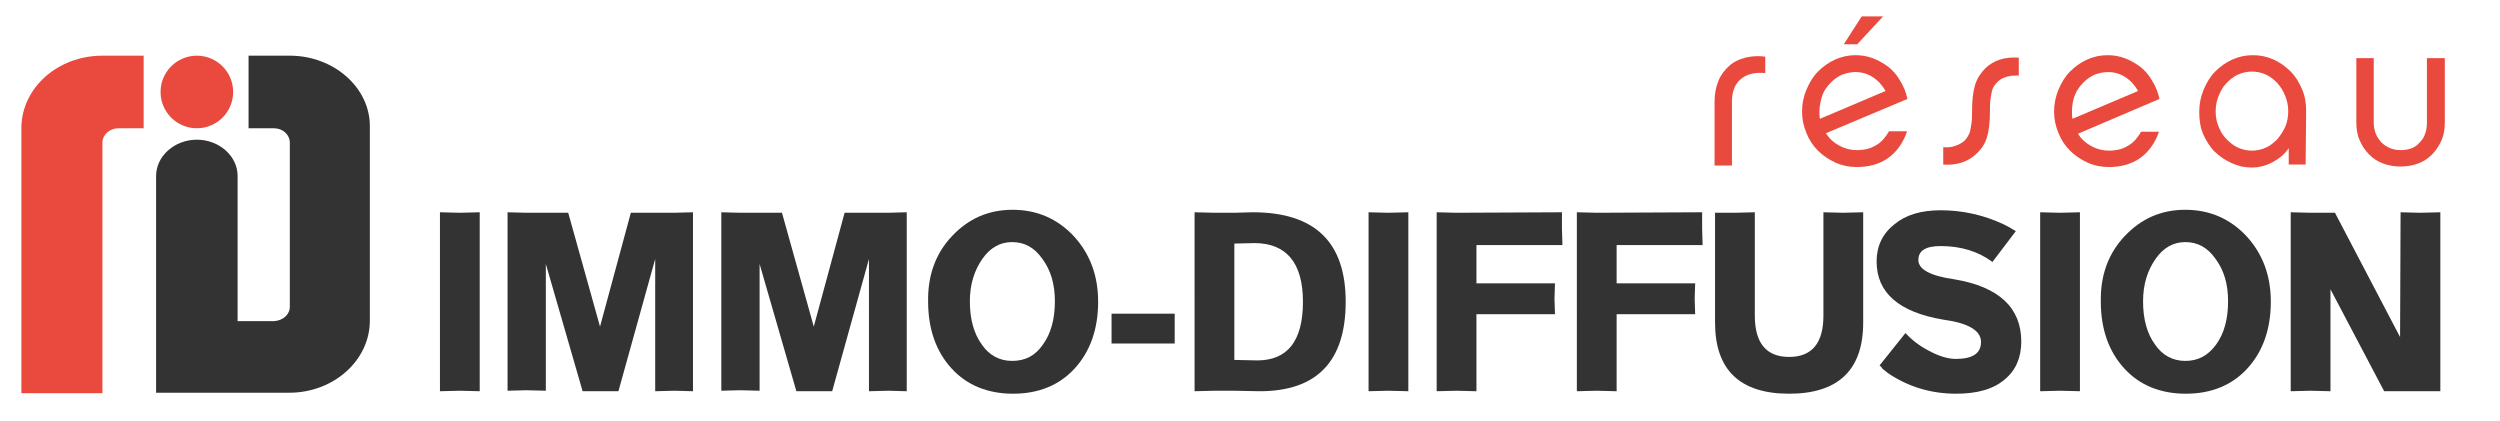 <?xml version="1.0" encoding="utf-8"?>
<!-- Generator: Adobe Illustrator 26.2.1, SVG Export Plug-In . SVG Version: 6.00 Build 0)  -->
<svg version="1.1" id="Calque_2_00000093869057826489558820000005425256644105762741_"
	 xmlns="http://www.w3.org/2000/svg" xmlns:xlink="http://www.w3.org/1999/xlink" x="0px" y="0px" viewBox="0 0 502.9 84.6"
	 style="enable-background:new 0 0 502.9 84.6;" xml:space="preserve">
<style type="text/css">
	.st0{fill:#E94A3D;}
	.st1{fill:#343333;}
</style>
<g>
	<path class="st0" d="M344.9,20.4c0-1.6,0.3-3,0.8-4.2s1.3-2.2,2.2-3c0.9-0.8,2-1.3,3.2-1.6s2.6-0.4,4-0.2v3.3
		c-2.1-0.2-3.7,0.2-4.9,1.2c-1.2,1-1.8,2.5-1.8,4.6v12.8h-3.5L344.9,20.4L344.9,20.4z"/>
	<path class="st0" d="M383.6,26.5c-0.8,2.3-2.1,4.1-3.8,5.3c-1.7,1.2-3.8,1.8-6.3,1.8c-1.5,0-3-0.3-4.3-0.9
		c-1.3-0.6-2.5-1.4-3.5-2.4s-1.8-2.2-2.3-3.5c-0.6-1.4-0.9-2.8-0.9-4.4c0-1.5,0.3-3,0.9-4.4s1.3-2.6,2.3-3.6s2.1-1.8,3.4-2.4
		c1.3-0.6,2.7-0.9,4.2-0.9c1.2,0,2.3,0.2,3.4,0.6c1.1,0.4,2.1,1,3.1,1.7c0.9,0.7,1.8,1.7,2.4,2.8c0.7,1.1,1.2,2.3,1.5,3.7l-16.4,6.9
		c0.7,1.1,1.6,1.9,2.7,2.5s2.3,0.9,3.5,0.9c1.5,0,2.8-0.3,3.9-1c1.1-0.6,1.9-1.6,2.6-2.8h3.6V26.5z M366,22.4c0,0.5,0,1,0.1,1.5
		l13.2-5.6c-0.7-1.2-1.5-2.1-2.6-2.8s-2.2-1-3.5-1c-0.9,0-1.7,0.2-2.6,0.5c-0.9,0.4-1.6,0.9-2.3,1.6c-0.7,0.7-1.3,1.5-1.7,2.5
		C366.3,20.1,366,21.2,366,22.4z M373.6,8.9h-2.7l3.6-5.6h4.3L373.6,8.9z"/>
	<path class="st0" d="M406.1,15.2c-0.8,0-1.6,0-2.3,0.2c-0.7,0.2-1.4,0.5-1.9,1c-0.2,0.2-0.5,0.5-0.7,0.8s-0.4,0.7-0.5,1.1
		c-0.1,0.5-0.2,1-0.3,1.7c-0.1,0.7-0.1,1.5-0.1,2.4c0,2.1-0.2,3.9-0.6,5.2s-1.1,2.4-2.1,3.3c-0.8,0.8-1.8,1.4-3,1.8
		c-1.2,0.4-2.4,0.5-3.7,0.4v-3.5c0.9,0.1,1.8,0,2.5-0.3c0.7-0.2,1.3-0.6,1.8-1c0.2-0.2,0.4-0.5,0.6-0.8s0.4-0.7,0.5-1.1
		c0.1-0.5,0.2-1,0.3-1.7c0.1-0.7,0.1-1.5,0.1-2.4c0-2.1,0.2-3.9,0.6-5.2s1.1-2.4,2.1-3.4c1.7-1.6,3.9-2.3,6.7-2.1V15.2z"/>
	<path class="st0" d="M434.3,26.5c-0.8,2.3-2.1,4.1-3.8,5.3c-1.7,1.2-3.8,1.8-6.3,1.8c-1.5,0-3-0.3-4.3-0.9
		c-1.3-0.6-2.5-1.4-3.5-2.4s-1.8-2.2-2.3-3.5c-0.6-1.4-0.9-2.8-0.9-4.4c0-1.5,0.3-3,0.9-4.4s1.3-2.6,2.3-3.6s2.1-1.8,3.4-2.4
		c1.3-0.6,2.7-0.9,4.2-0.9c1.2,0,2.3,0.2,3.4,0.6c1.1,0.4,2.1,1,3.1,1.7c0.9,0.7,1.8,1.7,2.4,2.8c0.7,1.1,1.2,2.3,1.5,3.7l-16.4,7
		c0.7,1.1,1.6,1.9,2.7,2.5s2.3,0.9,3.5,0.9c1.5,0,2.8-0.3,3.9-1c1.1-0.6,1.9-1.6,2.6-2.8H434.3z M416.8,22.4c0,0.5,0,1,0.1,1.5
		l13.2-5.6c-0.7-1.2-1.5-2.1-2.6-2.8s-2.2-1-3.5-1c-0.9,0-1.7,0.2-2.6,0.5c-0.9,0.4-1.6,0.9-2.3,1.6c-0.7,0.7-1.3,1.5-1.7,2.5
		C417,20.1,416.8,21.2,416.8,22.4z"/>
	<path class="st0" d="M463.8,33.1h-3.4v-3.3c-0.8,1.2-1.9,2.1-3.2,2.8c-1.3,0.7-2.7,1.1-4.2,1.1s-2.8-0.3-4.1-0.9
		c-1.3-0.6-2.4-1.3-3.4-2.3s-1.7-2.2-2.3-3.5c-0.6-1.4-0.8-2.9-0.8-4.5s0.3-3.1,0.9-4.5s1.3-2.6,2.3-3.6s2.1-1.8,3.4-2.4
		c1.3-0.6,2.7-0.9,4.2-0.9s2.9,0.3,4.2,0.9c1.3,0.6,2.4,1.4,3.4,2.4s1.7,2.2,2.3,3.6c0.6,1.4,0.8,2.8,0.8,4.4L463.8,33.1L463.8,33.1
		z M460.3,22.4c0-1.1-0.2-2.1-0.6-3.1s-0.9-1.8-1.6-2.6c-0.7-0.7-1.4-1.3-2.3-1.7s-1.8-0.6-2.8-0.6s-1.9,0.2-2.8,0.6
		c-0.9,0.4-1.6,1-2.3,1.7c-0.7,0.7-1.2,1.6-1.6,2.6s-0.6,2-0.6,3.1s0.2,2.2,0.6,3.1c0.4,1,0.9,1.8,1.6,2.5s1.4,1.3,2.3,1.7
		c0.9,0.4,1.8,0.6,2.8,0.6s1.9-0.2,2.8-0.6s1.6-1,2.3-1.7c0.6-0.7,1.2-1.6,1.6-2.5C460.1,24.6,460.3,23.5,460.3,22.4z"/>
	<path class="st0" d="M488.3,11.7h3.5v12.9c0,1.4-0.2,2.6-0.7,3.7s-1.1,2-1.9,2.8s-1.7,1.4-2.8,1.8c-1.1,0.4-2.3,0.6-3.5,0.6
		s-2.4-0.2-3.5-0.6c-1.1-0.4-2-1-2.8-1.8s-1.4-1.7-1.9-2.8c-0.5-1.1-0.7-2.3-0.7-3.7V11.7h3.5v12.9c0,1.6,0.5,2.9,1.5,4
		c1,1,2.3,1.6,3.9,1.6c1.7,0,3-0.5,3.9-1.6c1-1,1.4-2.4,1.4-4V11.7H488.3z"/>
</g>
<g>
	<path class="st1" d="M92.5,78.6l-4,0.1v-0.1v-0.1V42.9v-0.1v-0.1l4,0.1l4-0.1v0.1v0.1v35.6v0.1v0.1L92.5,78.6z"/>
	<path class="st1" d="M135.7,78.6l-3.9,0.1v-0.1v-0.1V52.1l-7.4,26.6h-7.2l-7.4-25.6v25.3v0.1v0.1l-3.9-0.1l-3.8,0.1v-0.1v-0.1V42.9
		v-0.1v-0.1l3.8,0.1h8.4l6.4,22.9l6.2-22.9h8.7l3.8-0.1v0.1v0.1v35.6v0.1v0.1L135.7,78.6z"/>
	<path class="st1" d="M178.7,78.6l-3.9,0.1v-0.1v-0.1V52.1l-7.4,26.6h-7.2l-7.4-25.6v25.3v0.1v0.1l-3.9-0.1l-3.8,0.1v-0.1v-0.1V42.9
		v-0.1v-0.1l3.8,0.1h8.4l6.4,22.9l6.2-22.9h8.7l3.8-0.1v0.1v0.1v35.6v0.1v0.1L178.7,78.6z"/>
	<path class="st1" d="M191.5,47.5c3.3-3.5,7.3-5.3,12.2-5.3s9,1.8,12.3,5.3c3.3,3.6,4.9,8,4.9,13.2c0,5.5-1.6,10-4.7,13.4
		c-3.1,3.4-7.3,5.1-12.4,5.1c-5.1,0-9.3-1.7-12.4-5.1c-3.1-3.4-4.7-7.9-4.7-13.4C186.6,55.4,188.2,51,191.5,47.5z M209.8,69.3
		c1.6-2.2,2.4-5.1,2.4-8.7c0-3.4-0.8-6.2-2.5-8.5c-1.6-2.3-3.6-3.4-6.1-3.4c-2.4,0-4.4,1.1-6,3.4c-1.6,2.3-2.5,5.1-2.5,8.5
		c0,3.6,0.8,6.5,2.4,8.7c1.5,2.2,3.6,3.3,6.1,3.3C206.3,72.6,208.3,71.5,209.8,69.3z"/>
	<path class="st1" d="M223.6,63.1h12.7v6h-12.7V63.1z"/>
	<path class="st1" d="M244.3,78.6l-4,0.1v-0.1v-0.1V42.9v-0.1v-0.1l4,0.1h4l3.7-0.1c12.5,0,18.7,6,18.7,18s-5.8,18-17.3,18l-5.1-0.1
		C248.3,78.6,244.3,78.6,244.3,78.6z M248.3,72.4l4.6,0.1c6.1,0,9.2-3.9,9.2-11.8c0-7.8-3.3-11.8-9.8-11.8l-4,0.1V72.4z"/>
	<path class="st1" d="M279.3,78.6l-4,0.1v-0.1v-0.1V42.9v-0.1v-0.1l4,0.1l4-0.1v0.1v0.1v35.6v0.1v0.1L279.3,78.6z"/>
	<path class="st1" d="M297,63.2v15.5l-4-0.1l-4,0.1v-0.1v-0.1V42.9v-0.1v-0.1l4,0.1l21.2-0.1V46l0.1,3.3H297V57h15.6h0.1h0.1
		l-0.1,3.1l0.1,3.1h-0.1h-0.1C312.6,63.2,297,63.2,297,63.2z"/>
	<path class="st1" d="M325.2,63.2v15.5l-4-0.1l-4,0.1v-0.1v-0.1V42.9v-0.1v-0.1l4,0.1l21.2-0.1V46l0.1,3.3h-17.3V57h15.6h0.1h0.1
		l-0.1,3.1l0.1,3.1h-0.1h-0.1C340.8,63.2,325.2,63.2,325.2,63.2z"/>
	<path class="st1" d="M344.9,42.8L344.9,42.8h4.1l4-0.1v20.8c0,5.5,2.3,8.3,6.9,8.3s6.9-2.8,6.9-8.3V42.9v-0.1v-0.1l4,0.1l4-0.1v0.1
		v0.1v22c0,9.5-5,14.3-14.9,14.3S345,74.4,345,64.9v-22L344.9,42.8z"/>
	<path class="st1" d="M378.1,73.5l5.2-6.5c1.2,1.3,2.7,2.5,4.6,3.5c2,1.1,3.9,1.7,5.5,1.7c3.4,0,5.1-1.1,5.1-3.4s-2.5-3.8-7.6-4.5
		c-8.9-1.5-13.4-5.4-13.4-11.7c0-3.1,1.2-5.6,3.6-7.5c2.3-1.9,5.4-2.8,9.3-2.8c4.3,0,8.5,0.9,12.6,2.8c0.8,0.4,1.4,0.7,1.8,1
		c0.3,0.1,0.5,0.3,0.7,0.4l-4.7,6.2c-2.8-2.1-6.3-3.2-10.4-3.2c-3,0-4.5,0.9-4.5,2.8c0,1.9,2.4,3.2,7.3,3.9
		c8.9,1.5,13.4,5.7,13.4,12.5c0,3.2-1.1,5.8-3.3,7.6c-2.3,2-5.6,2.9-9.8,2.9c-4.9,0-9.3-1.3-13.2-3.8c-0.8-0.5-1.3-1-1.7-1.3
		C378.5,73.8,378.3,73.7,378.1,73.5z"/>
	<path class="st1" d="M414.4,78.6l-4,0.1v-0.1v-0.1V42.9v-0.1v-0.1l4,0.1l4-0.1v0.1v0.1v35.6v0.1v0.1L414.4,78.6z"/>
	<path class="st1" d="M427.4,47.5c3.3-3.5,7.3-5.3,12.2-5.3c4.9,0,9,1.8,12.3,5.3c3.3,3.6,4.9,8,4.9,13.2c0,5.5-1.6,10-4.7,13.4
		s-7.3,5.1-12.4,5.1s-9.3-1.7-12.4-5.1s-4.7-7.9-4.7-13.4C422.5,55.4,424.1,51,427.4,47.5z M445.8,69.3c1.6-2.2,2.4-5.1,2.4-8.7
		c0-3.4-0.8-6.2-2.5-8.5c-1.6-2.3-3.6-3.4-6.1-3.4c-2.4,0-4.4,1.1-6,3.4c-1.6,2.3-2.5,5.1-2.5,8.5c0,3.6,0.8,6.5,2.4,8.7
		c1.5,2.2,3.6,3.3,6.1,3.3C442.2,72.6,444.2,71.5,445.8,69.3z"/>
	<path class="st1" d="M482.9,42.7l4,0.1l4-0.1v0.1v0.1v35.8h-11.3l-10.8-20.5v20.5l-4-0.1l-4,0.1v-0.1v-0.1V42.9v-0.1v-0.1l4,0.1
		h4.9l13.1,25L482.9,42.7L482.9,42.7z"/>
</g>
<g>
	<path class="st0" d="M20.6,11.2c-9,0-16.3,6.5-16.3,14.6l0,0v53.3h16.3V28.7l0,0c0-1.6,1.5-2.9,3.2-2.9h5.1V11.2L20.6,11.2z"/>
	<circle class="st0" cx="39.6" cy="18.5" r="7.3"/>
	<path class="st1" d="M58.3,11.2H50v14v0.4v0.2h5.1c1.8,0,3.2,1.3,3.2,2.9l0,0v33c0,1.6-1.4,2.8-3.2,2.9h-5.5h-1.8V35.4
		c0-4-3.7-7.3-8.2-7.3s-8.2,3.3-8.2,7.3V79h10h6.3h0.1h10h0.4c8.9,0,16.2-6.5,16.2-14.5v-39l0,0C74.5,17.7,67.2,11.2,58.3,11.2z"/>
</g>
</svg>
